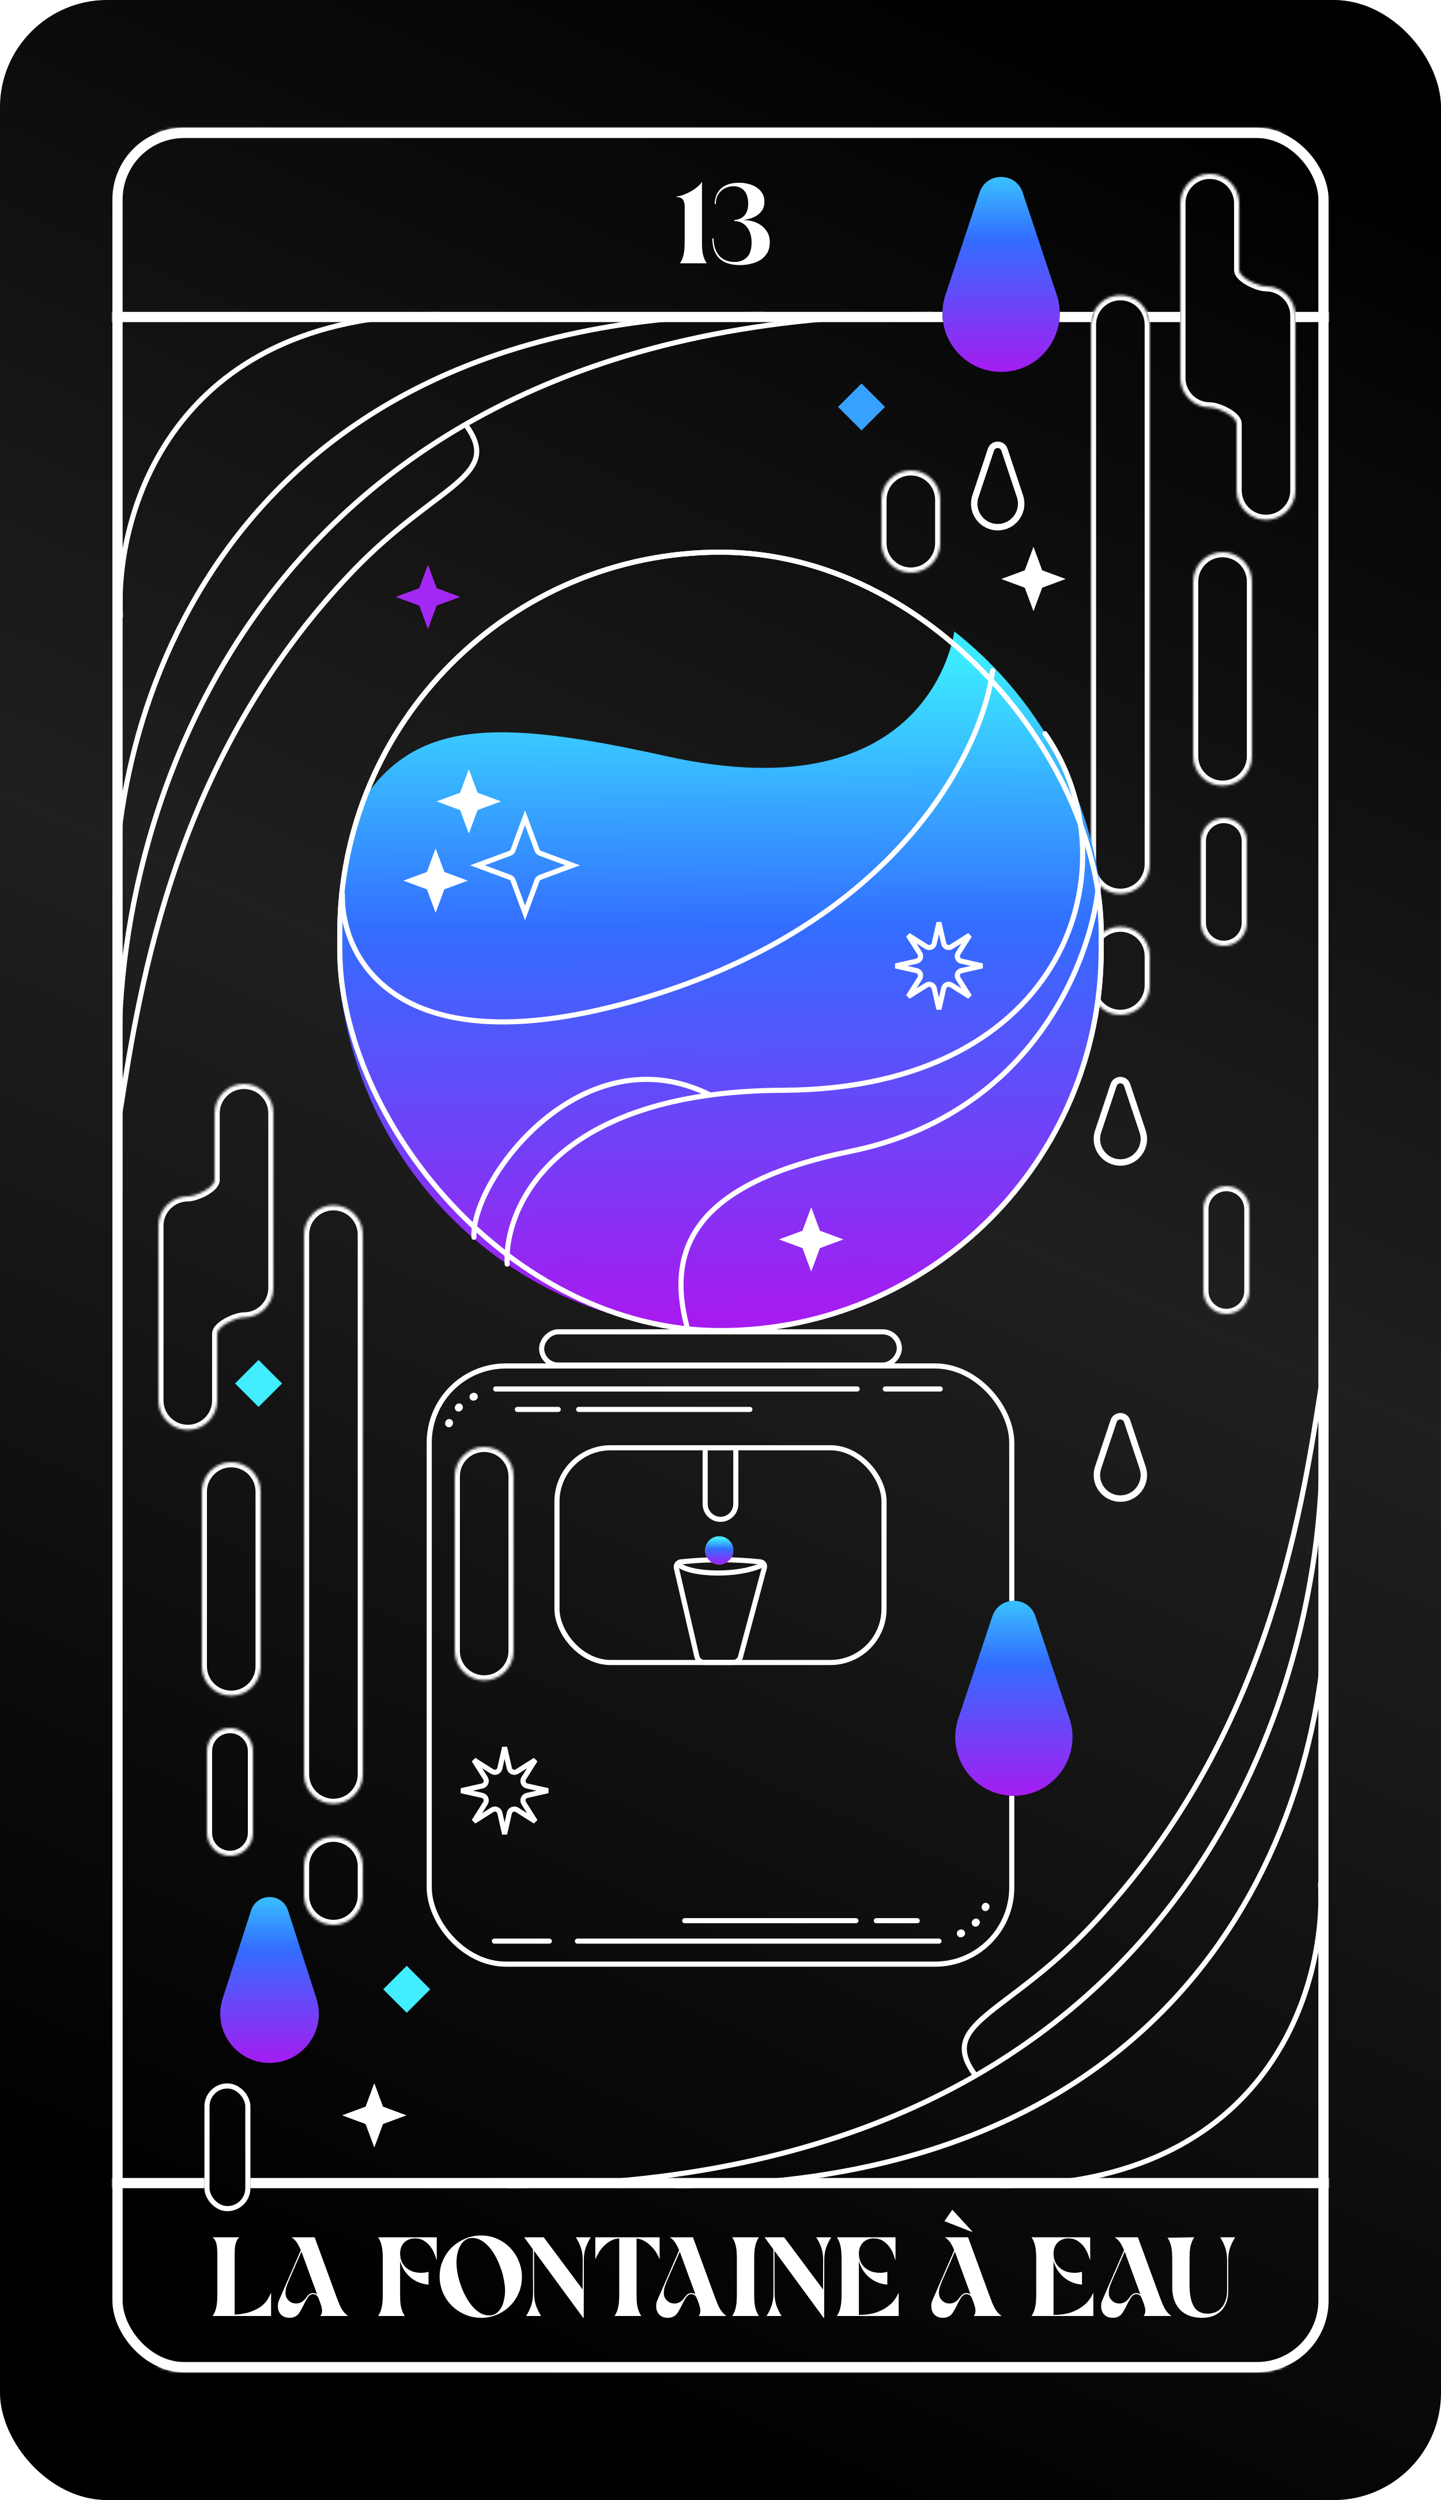<svg width="564" height="978" viewBox="0 0 564 978" fill="none" xmlns="http://www.w3.org/2000/svg">
<g filter="url(#filter0_ii_412_599038)">
<rect width="564" height="978" rx="42" fill="url(#paint0_radial_412_599038)"/>
<rect width="564" height="978" rx="42" fill="url(#paint1_linear_412_599038)" fill-opacity="0.2"/>
<mask id="mask0_412_599038" style="mask-type:alpha" maskUnits="userSpaceOnUse" x="44" y="50" width="476" height="878">
<rect x="46" y="52" width="472" height="874" rx="26" fill="#D9D9D9" stroke="white" stroke-width="4"/>
</mask>
<g mask="url(#mask0_412_599038)">
<path d="M266.129 103C266.54 102.384 266.862 101.768 267.097 101.152C267.332 100.536 267.508 99.891 267.625 99.216C267.772 98.541 267.86 97.823 267.889 97.06C267.948 96.268 267.977 95.417 267.977 94.508V80.824C267.977 79.709 267.757 78.815 267.317 78.14C266.906 77.465 266.041 77.099 264.721 77.04V76.864C265.66 76.776 266.642 76.541 267.669 76.16C268.696 75.749 269.678 75.28 270.617 74.752C271.556 74.195 272.392 73.593 273.125 72.948C273.858 72.303 274.401 71.672 274.753 71.056V94.508C274.753 95.417 274.768 96.268 274.797 97.06C274.856 97.823 274.944 98.541 275.061 99.216C275.208 99.891 275.398 100.536 275.633 101.152C275.868 101.768 276.19 102.384 276.601 103H266.129ZM289.507 103.704C287.982 103.704 286.559 103.513 285.239 103.132C283.948 102.78 282.819 102.193 281.851 101.372C280.912 100.551 280.164 99.48 279.607 98.16C279.079 96.811 278.815 95.183 278.815 93.276H279.299C279.299 95.007 279.548 96.459 280.047 97.632C280.546 98.805 281.176 99.759 281.939 100.492C282.731 101.196 283.596 101.709 284.535 102.032C285.503 102.325 286.456 102.472 287.395 102.472C289.478 102.472 291.12 101.871 292.323 100.668C293.555 99.465 294.171 97.485 294.171 94.728C294.171 93.701 294.039 92.704 293.775 91.736C293.511 90.739 293.1 89.859 292.543 89.096C291.986 88.304 291.282 87.673 290.431 87.204C289.58 86.705 288.568 86.456 287.395 86.456V86.06C289.184 85.913 290.534 85.297 291.443 84.212C292.382 83.097 292.851 81.572 292.851 79.636C292.851 78.697 292.734 77.817 292.499 76.996C292.294 76.175 291.956 75.456 291.487 74.84C291.018 74.224 290.416 73.74 289.683 73.388C288.95 73.036 288.07 72.86 287.043 72.86C286.28 72.86 285.488 72.992 284.667 73.256C283.875 73.52 283.142 73.931 282.467 74.488C281.792 75.045 281.235 75.764 280.795 76.644C280.384 77.524 280.179 78.595 280.179 79.856H279.739C279.739 77.333 280.546 75.309 282.159 73.784C283.802 72.259 286.178 71.496 289.287 71.496C290.49 71.496 291.678 71.643 292.851 71.936C294.024 72.2 295.08 72.64 296.019 73.256C296.958 73.843 297.72 74.605 298.307 75.544C298.894 76.453 299.187 77.568 299.187 78.888C299.187 80.237 298.894 81.352 298.307 82.232C297.72 83.112 296.987 83.831 296.107 84.388C295.256 84.916 294.332 85.312 293.335 85.576C292.338 85.84 291.443 86.031 290.651 86.148C291.824 86.06 293.042 86.177 294.303 86.5C295.564 86.823 296.708 87.336 297.735 88.04C298.762 88.744 299.612 89.653 300.287 90.768C300.962 91.883 301.299 93.203 301.299 94.728C301.299 96.341 300.976 97.72 300.331 98.864C299.686 99.979 298.82 100.903 297.735 101.636C296.65 102.34 295.388 102.853 293.951 103.176C292.543 103.528 291.062 103.704 289.507 103.704Z" fill="white"/>
<path d="M83.221 906C83.632 905.384 83.954 904.768 84.189 904.152C84.424 903.536 84.6 902.891 84.717 902.216C84.864 901.541 84.952 900.823 84.981 900.06C85.04 899.268 85.069 898.417 85.069 897.508V882.372C85.069 880.524 84.966 879.057 84.761 877.972C84.556 876.857 84.042 875.933 83.221 875.2H93.693C93.282 875.552 92.96 875.963 92.725 876.432C92.49 876.872 92.3 877.385 92.153 877.972C92.036 878.529 91.948 879.175 91.889 879.908C91.86 880.612 91.845 881.433 91.845 882.372V905.472C94.485 905.296 96.656 904.885 98.357 904.24C100.058 903.595 101.422 902.861 102.449 902.04C103.505 901.189 104.282 900.324 104.781 899.444C105.309 898.535 105.705 897.743 105.969 897.068H106.101V906H83.221ZM113.331 906.704C111.894 906.704 110.764 906.279 109.943 905.428C109.151 904.548 108.755 903.463 108.755 902.172C108.755 901.761 108.784 901.351 108.843 900.94C108.931 900.529 109.078 900.104 109.283 899.664L117.731 880.26C117.408 879.439 116.983 878.573 116.455 877.664C115.927 876.755 115.135 875.933 114.079 875.2H123.143L131.811 898.828C132.163 899.737 132.486 900.559 132.779 901.292C133.102 902.025 133.424 902.685 133.747 903.272C134.099 903.829 134.48 904.343 134.891 904.812C135.302 905.252 135.771 905.648 136.299 906H125.387C125.827 905.413 126.047 904.724 126.047 903.932C126.047 903.433 125.959 902.861 125.783 902.216C125.607 901.541 125.27 900.573 124.771 899.312C124.448 898.491 124.082 897.977 123.671 897.772C123.29 897.567 122.879 897.464 122.439 897.464C121.764 897.464 121.148 897.831 120.591 898.564C120.063 899.297 119.418 900.456 118.655 902.04C118.274 902.803 117.907 903.477 117.555 904.064C117.232 904.651 116.866 905.149 116.455 905.56C116.044 905.941 115.59 906.22 115.091 906.396C114.592 906.601 114.006 906.704 113.331 906.704ZM111.747 896.98C111.747 897.684 111.879 898.3 112.143 898.828C112.407 899.327 112.744 899.752 113.155 900.104C113.566 900.456 114.006 900.72 114.475 900.896C114.974 901.043 115.458 901.116 115.927 901.116C116.602 901.116 117.276 900.94 117.951 900.588C118.626 900.236 119.256 899.635 119.843 898.784C120.195 898.285 120.562 897.875 120.943 897.552C121.354 897.2 121.911 897.024 122.615 897.024C122.938 897.024 123.216 897.068 123.451 897.156C123.715 897.244 123.935 897.361 124.111 897.508L117.995 880.832L113.331 891.48C112.95 892.331 112.583 893.24 112.231 894.208C111.908 895.176 111.747 896.1 111.747 896.98ZM147.975 906C148.386 905.384 148.708 904.768 148.943 904.152C149.178 903.536 149.354 902.891 149.471 902.216C149.618 901.541 149.706 900.823 149.735 900.06C149.794 899.268 149.823 898.417 149.823 897.508V883.692C149.823 882.753 149.794 881.903 149.735 881.14C149.706 880.377 149.618 879.659 149.471 878.984C149.354 878.309 149.178 877.664 148.943 877.048C148.708 876.432 148.386 875.816 147.975 875.2H170.943V883.956H170.811C170.694 883.487 170.459 882.797 170.107 881.888C169.784 880.949 169.3 880.025 168.655 879.116C168.01 878.177 167.174 877.371 166.147 876.696C165.12 875.992 163.859 875.64 162.363 875.64C161.571 875.64 160.823 875.772 160.119 876.036C159.415 876.3 158.799 876.681 158.271 877.18C157.772 877.679 157.362 878.309 157.039 879.072C156.746 879.805 156.599 880.641 156.599 881.58C156.599 882.841 156.834 883.956 157.303 884.924C157.772 885.863 158.388 886.64 159.151 887.256C159.914 887.872 160.779 888.341 161.747 888.664C162.744 888.957 163.771 889.104 164.827 889.104C165.795 889.104 166.763 888.972 167.731 888.708V893.724C166.264 893.607 164.915 893.284 163.683 892.756C162.48 892.228 161.41 891.553 160.471 890.732C159.532 889.881 158.726 888.928 158.051 887.872C157.406 886.787 156.922 885.657 156.599 884.484V897.508C156.599 898.417 156.614 899.268 156.643 900.06C156.702 900.823 156.79 901.541 156.907 902.216C157.054 902.891 157.244 903.536 157.479 904.152C157.714 904.768 158.036 905.384 158.447 906H147.975ZM188.521 906.704C186.057 906.704 183.813 906.249 181.789 905.34C179.794 904.431 178.064 903.228 176.597 901.732C175.16 900.236 174.045 898.52 173.253 896.584C172.461 894.648 172.065 892.653 172.065 890.6C172.065 888.224 172.52 886.053 173.429 884.088C174.338 882.093 175.541 880.392 177.037 878.984C178.562 877.576 180.293 876.476 182.229 875.684C184.165 874.892 186.16 874.496 188.213 874.496C190.589 874.496 192.76 874.951 194.725 875.86C196.72 876.769 198.421 877.987 199.829 879.512C201.237 881.008 202.322 882.724 203.085 884.66C203.877 886.596 204.273 888.591 204.273 890.644C204.273 893.02 203.833 895.191 202.953 897.156C202.073 899.121 200.9 900.808 199.433 902.216C197.996 903.624 196.324 904.724 194.417 905.516C192.51 906.308 190.545 906.704 188.521 906.704ZM178.665 885.1C178.665 886.332 178.797 887.711 179.061 889.236C179.354 890.732 179.765 892.257 180.293 893.812C180.821 895.337 181.466 896.819 182.229 898.256C182.992 899.693 183.842 900.969 184.781 902.084C185.72 903.199 186.746 904.093 187.861 904.768C189.005 905.443 190.193 905.78 191.425 905.78C192.51 905.78 193.449 905.501 194.241 904.944C195.033 904.387 195.678 903.653 196.177 902.744C196.676 901.835 197.042 900.808 197.277 899.664C197.541 898.491 197.673 897.317 197.673 896.144C197.673 894.853 197.526 893.445 197.233 891.92C196.969 890.395 196.558 888.869 196.001 887.344C195.473 885.789 194.828 884.308 194.065 882.9C193.332 881.463 192.481 880.201 191.513 879.116C190.574 878.001 189.548 877.121 188.433 876.476C187.318 875.801 186.145 875.464 184.913 875.464C183.828 875.464 182.889 875.743 182.097 876.3C181.305 876.857 180.66 877.591 180.161 878.5C179.662 879.38 179.281 880.407 179.017 881.58C178.782 882.724 178.665 883.897 178.665 885.1ZM209.023 880.48L209.067 897.068C209.067 898.916 209.316 900.559 209.815 901.996C210.343 903.433 211.003 904.768 211.795 906H205.899C206.72 904.768 207.38 903.433 207.879 901.996C208.378 900.559 208.627 898.916 208.627 897.068L208.583 879.908L205.151 875.2H212.807L228.031 895.616L228.075 884.132C228.075 882.284 227.826 880.641 227.327 879.204C226.828 877.767 226.168 876.432 225.347 875.2H231.243C230.451 876.432 229.791 877.767 229.263 879.204C228.764 880.641 228.515 882.284 228.515 884.132L228.471 906.704H228.251L209.023 880.48ZM240.524 906C240.935 905.384 241.257 904.768 241.492 904.152C241.727 903.536 241.903 902.891 242.02 902.216C242.167 901.541 242.255 900.823 242.284 900.06C242.343 899.268 242.372 898.417 242.372 897.508V875.64C241.169 875.699 240.04 876.021 238.984 876.608C237.957 877.195 237.048 877.899 236.256 878.72C235.464 879.541 234.804 880.407 234.276 881.316C233.748 882.196 233.367 882.973 233.132 883.648H233V875.2H258.168V883.648H258.036C257.831 882.973 257.464 882.211 256.936 881.36C256.437 880.48 255.792 879.644 255 878.852C254.237 878.031 253.357 877.327 252.36 876.74C251.392 876.153 250.321 875.801 249.148 875.684V897.508C249.148 898.417 249.163 899.268 249.192 900.06C249.251 900.823 249.339 901.541 249.456 902.216C249.603 902.891 249.793 903.536 250.028 904.152C250.263 904.768 250.585 905.384 250.996 906H240.524ZM261.401 906.704C259.964 906.704 258.834 906.279 258.013 905.428C257.221 904.548 256.825 903.463 256.825 902.172C256.825 901.761 256.854 901.351 256.913 900.94C257.001 900.529 257.148 900.104 257.353 899.664L265.801 880.26C265.478 879.439 265.053 878.573 264.525 877.664C263.997 876.755 263.205 875.933 262.149 875.2H271.213L279.881 898.828C280.233 899.737 280.556 900.559 280.849 901.292C281.172 902.025 281.494 902.685 281.817 903.272C282.169 903.829 282.55 904.343 282.961 904.812C283.372 905.252 283.841 905.648 284.369 906H273.457C273.897 905.413 274.117 904.724 274.117 903.932C274.117 903.433 274.029 902.861 273.853 902.216C273.677 901.541 273.34 900.573 272.841 899.312C272.518 898.491 272.152 897.977 271.741 897.772C271.36 897.567 270.949 897.464 270.509 897.464C269.834 897.464 269.218 897.831 268.661 898.564C268.133 899.297 267.488 900.456 266.725 902.04C266.344 902.803 265.977 903.477 265.625 904.064C265.302 904.651 264.936 905.149 264.525 905.56C264.114 905.941 263.66 906.22 263.161 906.396C262.662 906.601 262.076 906.704 261.401 906.704ZM259.817 896.98C259.817 897.684 259.949 898.3 260.213 898.828C260.477 899.327 260.814 899.752 261.225 900.104C261.636 900.456 262.076 900.72 262.545 900.896C263.044 901.043 263.528 901.116 263.997 901.116C264.672 901.116 265.346 900.94 266.021 900.588C266.696 900.236 267.326 899.635 267.913 898.784C268.265 898.285 268.632 897.875 269.013 897.552C269.424 897.2 269.981 897.024 270.685 897.024C271.008 897.024 271.286 897.068 271.521 897.156C271.785 897.244 272.005 897.361 272.181 897.508L266.065 880.832L261.401 891.48C261.02 892.331 260.653 893.24 260.301 894.208C259.978 895.176 259.817 896.1 259.817 896.98ZM286.565 906C286.975 905.384 287.298 904.768 287.533 904.152C287.767 903.536 287.943 902.891 288.061 902.216C288.207 901.541 288.295 900.823 288.325 900.06C288.383 899.268 288.413 898.417 288.413 897.508V883.692C288.413 882.753 288.383 881.903 288.325 881.14C288.295 880.377 288.207 879.659 288.061 878.984C287.943 878.309 287.767 877.664 287.533 877.048C287.298 876.432 286.975 875.816 286.565 875.2H297.037C296.685 875.728 296.391 876.271 296.157 876.828C295.922 877.385 295.731 878.001 295.585 878.676C295.438 879.321 295.335 880.055 295.277 880.876C295.218 881.697 295.189 882.636 295.189 883.692V897.508C295.189 898.417 295.203 899.268 295.233 900.06C295.291 900.823 295.379 901.541 295.497 902.216C295.643 902.891 295.834 903.536 296.069 904.152C296.303 904.768 296.626 905.384 297.037 906H286.565ZM303.125 880.48L303.169 897.068C303.169 898.916 303.418 900.559 303.917 901.996C304.445 903.433 305.105 904.768 305.897 906H300.001C300.822 904.768 301.482 903.433 301.981 901.996C302.479 900.559 302.729 898.916 302.729 897.068L302.685 879.908L299.253 875.2H306.909L322.133 895.616L322.177 884.132C322.177 882.284 321.927 880.641 321.428 879.204C320.93 877.767 320.27 876.432 319.449 875.2H325.345C324.553 876.432 323.893 877.767 323.365 879.204C322.866 880.641 322.617 882.284 322.617 884.132L322.573 906.704H322.353L303.125 880.48ZM327.541 906C327.952 905.384 328.275 904.768 328.509 904.152C328.744 903.536 328.92 902.891 329.037 902.216C329.184 901.541 329.272 900.823 329.301 900.06C329.36 899.268 329.389 898.417 329.389 897.508V883.692C329.389 882.753 329.36 881.903 329.301 881.14C329.272 880.377 329.184 879.659 329.037 878.984C328.92 878.309 328.744 877.664 328.509 877.048C328.275 876.432 327.952 875.816 327.541 875.2H350.509V883.956H350.377C350.26 883.487 350.025 882.797 349.673 881.888C349.351 880.949 348.867 880.025 348.221 879.116C347.576 878.177 346.74 877.371 345.713 876.696C344.687 875.992 343.425 875.64 341.929 875.64C341.137 875.64 340.389 875.772 339.685 876.036C338.981 876.3 338.365 876.681 337.837 877.18C337.339 877.679 336.928 878.309 336.605 879.072C336.312 879.805 336.165 880.641 336.165 881.58C336.165 882.841 336.4 883.956 336.869 884.924C337.339 885.863 337.955 886.64 338.717 887.256C339.48 887.872 340.345 888.341 341.313 888.664C342.311 888.957 343.337 889.104 344.393 889.104C345.361 889.104 346.329 888.972 347.297 888.708V893.724C345.831 893.607 344.481 893.284 343.249 892.756C342.047 892.228 340.976 891.553 340.037 890.732C339.099 889.881 338.292 888.928 337.617 887.872C336.972 886.787 336.488 885.657 336.165 884.484V905.56H336.253C338.776 905.56 340.932 905.267 342.721 904.68C344.54 904.064 346.051 903.316 347.253 902.436C348.485 901.556 349.439 900.632 350.113 899.664C350.817 898.667 351.316 897.801 351.609 897.068H351.741V906H327.541ZM369.081 906.704C367.644 906.704 366.514 906.279 365.693 905.428C364.901 904.548 364.505 903.463 364.505 902.172C364.505 901.761 364.534 901.351 364.593 900.94C364.681 900.529 364.828 900.104 365.033 899.664L373.481 880.26C373.158 879.439 372.733 878.573 372.205 877.664C371.677 876.755 370.885 875.933 369.829 875.2H378.893L387.561 898.828C387.913 899.737 388.236 900.559 388.529 901.292C388.852 902.025 389.174 902.685 389.497 903.272C389.849 903.829 390.23 904.343 390.641 904.812C391.052 905.252 391.521 905.648 392.049 906H381.137C381.577 905.413 381.797 904.724 381.797 903.932C381.797 903.433 381.709 902.861 381.533 902.216C381.357 901.541 381.02 900.573 380.521 899.312C380.198 898.491 379.832 897.977 379.421 897.772C379.04 897.567 378.629 897.464 378.189 897.464C377.514 897.464 376.898 897.831 376.341 898.564C375.813 899.297 375.168 900.456 374.405 902.04C374.024 902.803 373.657 903.477 373.305 904.064C372.982 904.651 372.616 905.149 372.205 905.56C371.794 905.941 371.34 906.22 370.841 906.396C370.342 906.601 369.756 906.704 369.081 906.704ZM367.497 896.98C367.497 897.684 367.629 898.3 367.893 898.828C368.157 899.327 368.494 899.752 368.905 900.104C369.316 900.456 369.756 900.72 370.225 900.896C370.724 901.043 371.208 901.116 371.677 901.116C372.352 901.116 373.026 900.94 373.701 900.588C374.376 900.236 375.006 899.635 375.593 898.784C375.945 898.285 376.312 897.875 376.693 897.552C377.104 897.2 377.661 897.024 378.365 897.024C378.688 897.024 378.966 897.068 379.201 897.156C379.465 897.244 379.685 897.361 379.861 897.508L373.745 880.832L369.081 891.48C368.7 892.331 368.333 893.24 367.981 894.208C367.658 895.176 367.497 896.1 367.497 896.98ZM372.733 864.42L380.521 872.912L380.389 873.088L369.653 868.908L372.733 864.42ZM403.725 906C404.136 905.384 404.458 904.768 404.693 904.152C404.928 903.536 405.104 902.891 405.221 902.216C405.368 901.541 405.456 900.823 405.485 900.06C405.544 899.268 405.573 898.417 405.573 897.508V883.692C405.573 882.753 405.544 881.903 405.485 881.14C405.456 880.377 405.368 879.659 405.221 878.984C405.104 878.309 404.928 877.664 404.693 877.048C404.458 876.432 404.136 875.816 403.725 875.2H426.693V883.956H426.561C426.444 883.487 426.209 882.797 425.857 881.888C425.534 880.949 425.05 880.025 424.405 879.116C423.76 878.177 422.924 877.371 421.897 876.696C420.87 875.992 419.609 875.64 418.113 875.64C417.321 875.64 416.573 875.772 415.869 876.036C415.165 876.3 414.549 876.681 414.021 877.18C413.522 877.679 413.112 878.309 412.789 879.072C412.496 879.805 412.349 880.641 412.349 881.58C412.349 882.841 412.584 883.956 413.053 884.924C413.522 885.863 414.138 886.64 414.901 887.256C415.664 887.872 416.529 888.341 417.497 888.664C418.494 888.957 419.521 889.104 420.577 889.104C421.545 889.104 422.513 888.972 423.481 888.708V893.724C422.014 893.607 420.665 893.284 419.433 892.756C418.23 892.228 417.16 891.553 416.221 890.732C415.282 889.881 414.476 888.928 413.801 887.872C413.156 886.787 412.672 885.657 412.349 884.484V905.56H412.437C414.96 905.56 417.116 905.267 418.905 904.68C420.724 904.064 422.234 903.316 423.437 902.436C424.669 901.556 425.622 900.632 426.297 899.664C427.001 898.667 427.5 897.801 427.793 897.068H427.925V906H403.725ZM435.554 906.704C434.116 906.704 432.987 906.279 432.166 905.428C431.374 904.548 430.978 903.463 430.978 902.172C430.978 901.761 431.007 901.351 431.066 900.94C431.154 900.529 431.3 900.104 431.506 899.664L439.954 880.26C439.631 879.439 439.206 878.573 438.678 877.664C438.15 876.755 437.358 875.933 436.302 875.2H445.366L454.034 898.828C454.386 899.737 454.708 900.559 455.002 901.292C455.324 902.025 455.647 902.685 455.97 903.272C456.322 903.829 456.703 904.343 457.114 904.812C457.524 905.252 457.994 905.648 458.522 906H447.61C448.05 905.413 448.27 904.724 448.27 903.932C448.27 903.433 448.182 902.861 448.006 902.216C447.83 901.541 447.492 900.573 446.994 899.312C446.671 898.491 446.304 897.977 445.894 897.772C445.512 897.567 445.102 897.464 444.662 897.464C443.987 897.464 443.371 897.831 442.814 898.564C442.286 899.297 441.64 900.456 440.878 902.04C440.496 902.803 440.13 903.477 439.778 904.064C439.455 904.651 439.088 905.149 438.678 905.56C438.267 905.941 437.812 906.22 437.314 906.396C436.815 906.601 436.228 906.704 435.554 906.704ZM433.97 896.98C433.97 897.684 434.102 898.3 434.366 898.828C434.63 899.327 434.967 899.752 435.378 900.104C435.788 900.456 436.228 900.72 436.698 900.896C437.196 901.043 437.68 901.116 438.15 901.116C438.824 901.116 439.499 900.94 440.174 900.588C440.848 900.236 441.479 899.635 442.066 898.784C442.418 898.285 442.784 897.875 443.166 897.552C443.576 897.2 444.134 897.024 444.838 897.024C445.16 897.024 445.439 897.068 445.674 897.156C445.938 897.244 446.158 897.361 446.334 897.508L440.218 880.832L435.554 891.48C435.172 892.331 434.806 893.24 434.454 894.208C434.131 895.176 433.97 896.1 433.97 896.98ZM470.515 906.704C468.755 906.704 467.142 906.455 465.675 905.956C464.238 905.428 463.006 904.665 461.979 903.668C460.982 902.641 460.205 901.395 459.647 899.928C459.09 898.432 458.811 896.716 458.811 894.78V883.868C458.811 882.929 458.782 882.079 458.723 881.316C458.694 880.553 458.606 879.835 458.459 879.16C458.342 878.485 458.166 877.84 457.931 877.224C457.697 876.608 457.374 875.992 456.963 875.376L467.435 875.2C467.025 875.816 466.702 876.432 466.467 877.048C466.233 877.664 466.042 878.309 465.895 878.984C465.778 879.659 465.69 880.377 465.631 881.14C465.602 881.903 465.587 882.753 465.587 883.692V894.076C465.587 897.625 466.145 900.353 467.259 902.26C468.374 904.137 470.178 905.076 472.671 905.076C473.639 905.076 474.578 904.915 475.487 904.592C476.397 904.24 477.203 903.697 477.907 902.964C478.611 902.231 479.183 901.292 479.623 900.148C480.063 898.975 480.283 897.581 480.283 895.968V884.132C480.283 882.284 480.034 880.641 479.535 879.204C479.037 877.767 478.377 876.432 477.555 875.2H483.451C482.659 876.432 481.999 877.767 481.471 879.204C480.973 880.641 480.723 882.284 480.723 884.132V896.408C480.723 897.963 480.489 899.385 480.019 900.676C479.55 901.937 478.875 903.023 477.995 903.932C477.115 904.812 476.045 905.501 474.783 906C473.522 906.469 472.099 906.704 470.515 906.704Z" fill="white"/>
<path fill-rule="evenodd" clip-rule="evenodd" d="M80.01 852H27H25V854V928V930H27H538H540V928V854V852H538H98.01V856H536V926H29V856H80.01V852Z" fill="white"/>
<rect x="81.01" y="816" width="16" height="48" rx="8" stroke="white" stroke-width="2"/>
<path fill-rule="evenodd" clip-rule="evenodd" d="M27 48H25V50V124V126H27H427.042C427.163 124.577 427.543 123.228 428.135 122H29V52H536V122H506.912C506.977 122.493 507.01 122.995 507.01 123.505V126H538H540V124V50V48H538H27ZM462 126V122H448.874C449.466 123.228 449.846 124.577 449.968 126H462Z" fill="white"/>
<path d="M265.5 499.5C267.5 484.667 283.4 452.6 331 443C390.5 431 398.5 455 424.5 403.5" stroke="white" stroke-width="2" stroke-linecap="round"/>
<mask id="path-9-inside-1_412_599038" fill="white">
<path fill-rule="evenodd" clip-rule="evenodd" d="M485.01 79.505C485.01 73.151 479.859 68 473.505 68C467.151 68 462 73.151 462 79.505V147.859C462 154.213 467.151 159.364 473.505 159.364C476.562 159.364 484 162.732 484 165.789V191.859C484 198.213 489.151 203.364 495.505 203.364C501.859 203.364 507.01 198.213 507.01 191.859V123.505C507.01 117.151 501.859 112 495.505 112C492.447 112 485.01 108.632 485.01 105.574V79.505ZM438.505 115.485C444.859 115.485 450.01 120.636 450.01 126.99V338.141C450.01 344.495 444.859 349.646 438.505 349.646C432.151 349.646 427 344.495 427 338.141V126.99C427 120.636 432.151 115.485 438.505 115.485ZM368 195.5C368 189.149 362.851 184 356.5 184C350.149 184 345 189.149 345 195.5V212.5C345 218.851 350.149 224 356.5 224C362.851 224 368 218.851 368 212.5V195.5ZM178 577.505C178 571.151 183.151 566 189.505 566C195.859 566 201.01 571.151 201.01 577.505V645.859C201.01 652.213 195.859 657.364 189.505 657.364C183.151 657.364 178 652.213 178 645.859V577.505ZM119 482.99C119 476.636 124.151 471.485 130.505 471.485C136.859 471.485 142.01 476.636 142.01 482.99V694.141C142.01 700.495 136.859 705.646 130.505 705.646C124.151 705.646 119 700.495 119 694.141V482.99ZM62 479.505C62 473.151 67.151 468 73.505 468C76.563 468 84 464.632 84 461.574V435.505C84 429.151 89.151 424 95.505 424C101.859 424 107.01 429.151 107.01 435.505V503.859C107.01 510.213 101.859 515.364 95.505 515.364C92.447 515.364 85.01 518.732 85.01 521.789V547.859C85.01 554.213 79.859 559.364 73.505 559.364C67.151 559.364 62 554.213 62 547.859V479.505ZM478.505 216C484.859 216 490.01 221.151 490.01 227.505V295.859C490.01 302.213 484.859 307.364 478.505 307.364C472.151 307.364 467 302.213 467 295.859V227.505C467 221.151 472.151 216 478.505 216ZM79 583.505C79 577.151 84.151 572 90.505 572C96.859 572 102.01 577.151 102.01 583.505V651.859C102.01 658.213 96.859 663.364 90.505 663.364C84.151 663.364 79 658.213 79 651.859V583.505ZM479 320C483.971 320 488 324.029 488 329V361C488 365.971 483.971 370 479 370C474.029 370 470 365.971 470 361V329C470 324.029 474.029 320 479 320ZM81.01 685C81.01 680.029 85.039 676 90.01 676C94.98 676 99.01 680.029 99.01 685V717C99.01 721.971 94.98 726 90.01 726C85.039 726 81.01 721.971 81.01 717V685ZM480 464C484.971 464 489 468.029 489 473V505C489 509.971 484.971 514 480 514C475.029 514 471 509.971 471 505V473C471 468.029 475.029 464 480 464ZM450.01 374.01C450.01 367.656 444.859 362.505 438.505 362.505C432.151 362.505 427 367.656 427 374.01V385.515C427 391.869 432.151 397.02 438.505 397.02C444.859 397.02 450.01 391.869 450.01 385.515V374.01ZM130.505 718.505C124.151 718.505 119 723.656 119 730.01V741.515C119 747.869 124.151 753.02 130.505 753.02C136.859 753.02 142.01 747.869 142.01 741.515V730.01C142.01 723.656 136.859 718.505 130.505 718.505Z"/>
</mask>
<path d="M473.505 66C480.963 66 487.01 72.046 487.01 79.505H483.01C483.01 74.256 478.754 70 473.505 70V66ZM460 79.505C460 72.046 466.046 66 473.505 66V70C468.255 70 464 74.256 464 79.505H460ZM460 147.859V79.505H464V147.859H460ZM473.505 161.364C466.046 161.364 460 155.317 460 147.859H464C464 153.108 468.255 157.364 473.505 157.364V161.364ZM482 191.859V165.789H486V191.859H482ZM495.505 205.364C488.046 205.364 482 199.317 482 191.859H486C486 197.108 490.255 201.364 495.505 201.364V205.364ZM509.01 191.859C509.01 199.317 502.963 205.364 495.505 205.364V201.364C500.754 201.364 505.01 197.108 505.01 191.859H509.01ZM509.01 123.505V191.859H505.01V123.505H509.01ZM495.505 110C502.963 110 509.01 116.046 509.01 123.505H505.01C505.01 118.256 500.754 114 495.505 114V110ZM487.01 79.505V105.574H483.01V79.505H487.01ZM448.01 126.99C448.01 121.74 443.754 117.485 438.505 117.485V113.485C445.963 113.485 452.01 119.531 452.01 126.99H448.01ZM448.01 338.141V126.99H452.01V338.141H448.01ZM438.505 347.646C443.754 347.646 448.01 343.391 448.01 338.141H452.01C452.01 345.6 445.963 351.646 438.505 351.646V347.646ZM429 338.141C429 343.391 433.255 347.646 438.505 347.646V351.646C431.046 351.646 425 345.6 425 338.141H429ZM429 126.99V338.141H425V126.99H429ZM438.505 117.485C433.255 117.485 429 121.74 429 126.99H425C425 119.531 431.046 113.485 438.505 113.485V117.485ZM356.5 182C363.956 182 370 188.044 370 195.5H366C366 190.253 361.747 186 356.5 186V182ZM343 195.5C343 188.044 349.044 182 356.5 182V186C351.253 186 347 190.253 347 195.5H343ZM343 212.5V195.5H347V212.5H343ZM356.5 226C349.044 226 343 219.956 343 212.5H347C347 217.747 351.253 222 356.5 222V226ZM370 212.5C370 219.956 363.956 226 356.5 226V222C361.747 222 366 217.747 366 212.5H370ZM370 195.5V212.5H366V195.5H370ZM189.505 568C184.256 568 180 572.256 180 577.505H176C176 570.046 182.046 564 189.505 564V568ZM199.01 577.505C199.01 572.256 194.755 568 189.505 568V564C196.964 564 203.01 570.046 203.01 577.505H199.01ZM199.01 645.859V577.505H203.01V645.859H199.01ZM189.505 655.364C194.755 655.364 199.01 651.108 199.01 645.859H203.01C203.01 653.317 196.964 659.364 189.505 659.364V655.364ZM180 645.859C180 651.108 184.256 655.364 189.505 655.364V659.364C182.046 659.364 176 653.317 176 645.859H180ZM180 577.505V645.859H176V577.505H180ZM130.505 473.485C125.256 473.485 121 477.74 121 482.99H117C117 475.531 123.046 469.485 130.505 469.485V473.485ZM140.01 482.99C140.01 477.74 135.755 473.485 130.505 473.485V469.485C137.964 469.485 144.01 475.531 144.01 482.99H140.01ZM140.01 694.141V482.99H144.01V694.141H140.01ZM130.505 703.646C135.755 703.646 140.01 699.391 140.01 694.141H144.01C144.01 701.6 137.964 707.646 130.505 707.646V703.646ZM121 694.141C121 699.391 125.256 703.646 130.505 703.646V707.646C123.046 707.646 117 701.6 117 694.141H121ZM121 482.99V694.141H117V482.99H121ZM73.505 470C68.256 470 64 474.256 64 479.505H60C60 472.046 66.046 466 73.505 466V470ZM86 435.505V461.574H82V435.505H86ZM95.505 426C90.256 426 86 430.256 86 435.505H82C82 428.046 88.046 422 95.505 422V426ZM105.01 435.505C105.01 430.256 100.755 426 95.505 426V422C102.964 422 109.01 428.046 109.01 435.505H105.01ZM105.01 503.859V435.505H109.01V503.859H105.01ZM95.505 513.364C100.755 513.364 105.01 509.108 105.01 503.859H109.01C109.01 511.317 102.964 517.364 95.505 517.364V513.364ZM83.01 547.859V521.789H87.01V547.859H83.01ZM73.505 557.364C78.754 557.364 83.01 553.108 83.01 547.859H87.01C87.01 555.317 80.964 561.364 73.505 561.364V557.364ZM64 547.859C64 553.108 68.256 557.364 73.505 557.364V561.364C66.046 561.364 60 555.317 60 547.859H64ZM64 479.505V547.859H60V479.505H64ZM488.01 227.505C488.01 222.256 483.754 218 478.505 218V214C485.963 214 492.01 220.046 492.01 227.505H488.01ZM488.01 295.859V227.505H492.01V295.859H488.01ZM478.505 305.364C483.754 305.364 488.01 301.108 488.01 295.859H492.01C492.01 303.317 485.963 309.364 478.505 309.364V305.364ZM469 295.859C469 301.108 473.255 305.364 478.505 305.364V309.364C471.046 309.364 465 303.317 465 295.859H469ZM469 227.505V295.859H465V227.505H469ZM478.505 218C473.255 218 469 222.256 469 227.505H465C465 220.046 471.046 214 478.505 214V218ZM90.505 574C85.256 574 81 578.256 81 583.505H77C77 576.046 83.046 570 90.505 570V574ZM100.01 583.505C100.01 578.256 95.754 574 90.505 574V570C97.964 570 104.01 576.046 104.01 583.505H100.01ZM100.01 651.859V583.505H104.01V651.859H100.01ZM90.505 661.364C95.754 661.364 100.01 657.108 100.01 651.859H104.01C104.01 659.317 97.964 665.364 90.505 665.364V661.364ZM81 651.859C81 657.108 85.256 661.364 90.505 661.364V665.364C83.046 665.364 77 659.317 77 651.859H81ZM81 583.505V651.859H77V583.505H81ZM486 329C486 325.134 482.866 322 479 322V318C485.075 318 490 322.925 490 329H486ZM486 361V329H490V361H486ZM479 368C482.866 368 486 364.866 486 361H490C490 367.075 485.075 372 479 372V368ZM472 361C472 364.866 475.134 368 479 368V372C472.925 372 468 367.075 468 361H472ZM472 329V361H468V329H472ZM479 322C475.134 322 472 325.134 472 329H468C468 322.925 472.925 318 479 318V322ZM90.01 678C86.144 678 83.01 681.134 83.01 685H79.01C79.01 678.925 83.935 674 90.01 674V678ZM97.01 685C97.01 681.134 93.876 678 90.01 678V674C96.085 674 101.01 678.925 101.01 685H97.01ZM97.01 717V685H101.01V717H97.01ZM90.01 724C93.876 724 97.01 720.866 97.01 717H101.01C101.01 723.075 96.085 728 90.01 728V724ZM83.01 717C83.01 720.866 86.144 724 90.01 724V728C83.935 728 79.01 723.075 79.01 717H83.01ZM83.01 685V717H79.01V685H83.01ZM487 473C487 469.134 483.866 466 480 466V462C486.075 462 491 466.925 491 473H487ZM487 505V473H491V505H487ZM480 512C483.866 512 487 508.866 487 505H491C491 511.075 486.075 516 480 516V512ZM473 505C473 508.866 476.134 512 480 512V516C473.925 516 469 511.075 469 505H473ZM473 473V505H469V473H473ZM480 466C476.134 466 473 469.134 473 473H469C469 466.925 473.925 462 480 462V466ZM438.505 360.505C445.963 360.505 452.01 366.551 452.01 374.01H448.01C448.01 368.76 443.754 364.505 438.505 364.505V360.505ZM425 374.01C425 366.551 431.046 360.505 438.505 360.505V364.505C433.255 364.505 429 368.76 429 374.01H425ZM425 385.515V374.01H429V385.515H425ZM438.505 399.02C431.046 399.02 425 392.974 425 385.515H429C429 390.764 433.255 395.02 438.505 395.02V399.02ZM452.01 385.515C452.01 392.974 445.963 399.02 438.505 399.02V395.02C443.754 395.02 448.01 390.764 448.01 385.515H452.01ZM452.01 374.01V385.515H448.01V374.01H452.01ZM117 730.01C117 722.551 123.046 716.505 130.505 716.505V720.505C125.256 720.505 121 724.76 121 730.01H117ZM117 741.515V730.01H121V741.515H117ZM130.505 755.02C123.046 755.02 117 748.974 117 741.515H121C121 746.764 125.256 751.02 130.505 751.02V755.02ZM144.01 741.515C144.01 748.974 137.964 755.02 130.505 755.02V751.02C135.755 751.02 140.01 746.764 140.01 741.515H144.01ZM144.01 730.01V741.515H140.01V730.01H144.01ZM130.505 716.505C137.964 716.505 144.01 722.551 144.01 730.01H140.01C140.01 724.76 135.755 720.505 130.505 720.505V716.505ZM95.505 517.364C95.042 517.364 94.231 517.505 93.189 517.841C92.18 518.167 91.079 518.634 90.07 519.185C89.047 519.743 88.199 520.344 87.635 520.909C87.021 521.523 87.01 521.821 87.01 521.789H83.01C83.01 520.229 83.928 518.959 84.805 518.082C85.731 517.155 86.933 516.341 88.152 515.675C89.384 515.002 90.716 514.436 91.961 514.034C93.174 513.643 94.44 513.364 95.505 513.364V517.364ZM73.505 466C73.968 466 74.779 465.859 75.821 465.523C76.83 465.197 77.931 464.73 78.941 464.179C79.963 463.62 80.811 463.019 81.375 462.455C81.989 461.841 82 461.543 82 461.574H86C86 463.135 85.082 464.404 84.205 465.282C83.279 466.209 82.077 467.023 80.858 467.689C79.626 468.362 78.294 468.928 77.049 469.329C75.836 469.72 74.57 470 73.505 470V466ZM495.505 114C494.439 114 493.173 113.72 491.961 113.329C490.716 112.928 489.384 112.362 488.152 111.689C486.933 111.023 485.731 110.209 484.805 109.282C483.928 108.404 483.01 107.135 483.01 105.574H487.01C487.01 105.543 487.021 105.841 487.635 106.455C488.198 107.019 489.047 107.62 490.069 108.179C491.079 108.73 492.18 109.197 493.189 109.523C494.231 109.859 495.041 110 495.505 110V114ZM473.505 157.364C474.57 157.364 475.836 157.643 477.048 158.034C478.294 158.436 479.625 159.002 480.857 159.675C482.077 160.34 483.279 161.155 484.205 162.082C485.081 162.959 486 164.229 486 165.789H482C482 165.821 481.988 165.523 481.375 164.909C480.811 164.344 479.962 163.743 478.94 163.185C477.931 162.634 476.83 162.167 475.821 161.841C474.778 161.505 473.968 161.364 473.505 161.364V157.364Z" fill="white" mask="url(#path-9-inside-1_412_599038)"/>
<rect x="133" y="216" width="298" height="304.522" rx="149" stroke="white" stroke-width="2"/>
<path d="M432 367.851C432 452.074 364.843 520.351 282 520.351C199.157 520.351 132 452.074 132 367.851C132 348.648 135.491 330.275 141.863 313.351C163 280.851 196.334 281.549 261 295.851C365 318.851 373.5 247 373.5 247C409.079 274.885 432 318.646 432 367.851Z" fill="url(#paint2_linear_412_599038)"/>
<rect x="133" y="216" width="298" height="304.522" rx="149" stroke="white" stroke-width="2"/>
<path d="M430.001 345.5C427.834 373.333 405.401 435.551 333.001 450.351C272.148 462.79 260.5 488 269 519.5" stroke="white" stroke-width="2"/>
<rect x="168" y="534.351" width="228" height="234" rx="30" stroke="white" stroke-width="2"/>
<rect x="1" y="-1" width="140" height="13" rx="6.5" transform="matrix(1 0 0 -1 211 533)" stroke="white" stroke-width="2"/>
<rect x="218" y="566.351" width="128" height="84" rx="21" stroke="white" stroke-width="2"/>
<path d="M194 543.351L335.5 543.351" stroke="white" stroke-width="2" stroke-linecap="round"/>
<path d="M226.5 551.351H293.5" stroke="white" stroke-width="2" stroke-linecap="round"/>
<path d="M368 543.351L346.5 543.351" stroke="white" stroke-width="2" stroke-linecap="round"/>
<path d="M218.5 551.351L202.5 551.351" stroke="white" stroke-width="2" stroke-linecap="round"/>
<path d="M185.5 546.351C182.333 547.184 176 552.351 174 562.351" stroke="white" stroke-width="3" stroke-linecap="round" stroke-dasharray="0.25 7"/>
<path d="M276 566.351H288V588.351C288 591.664 285.314 594.351 282 594.351C278.686 594.351 276 591.664 276 588.351V566.351Z" stroke="white" stroke-width="2"/>
<path d="M441.149 424.433C440.302 421.891 436.707 421.891 435.86 424.433L429.788 442.647C427.805 448.597 432.234 454.741 438.505 454.741C444.776 454.741 449.204 448.597 447.221 442.647L441.149 424.433Z" stroke="white" stroke-width="2.52"/>
<path d="M441.149 555.918C440.302 553.377 436.707 553.377 435.86 555.918L429.788 574.133C427.805 580.082 432.234 586.226 438.505 586.226C444.776 586.226 449.204 580.082 447.221 574.133L441.149 555.918Z" stroke="white" stroke-width="2.52"/>
<path d="M393.14 175.918C392.292 173.377 388.697 173.377 387.85 175.918L381.779 194.133C379.796 200.082 384.224 206.226 390.495 206.226C396.766 206.226 401.194 200.082 399.211 194.133L393.14 175.918Z" stroke="white" stroke-width="2.52"/>
<path d="M400.26 75.295C397.559 67.192 386.098 67.192 383.397 75.295L370.065 115.291C365.113 130.145 376.17 145.486 391.829 145.486C407.487 145.486 418.544 130.145 413.592 115.291L400.26 75.295Z" fill="#111111"/>
<path d="M400.26 75.295C397.559 67.192 386.098 67.192 383.397 75.295L370.065 115.291C365.113 130.145 376.17 145.486 391.829 145.486C407.487 145.486 418.544 130.145 413.592 115.291L400.26 75.295Z" fill="url(#paint3_linear_412_599038)"/>
<path d="M405.26 632.295C402.559 624.192 391.098 624.192 388.397 632.295L375.065 672.291C370.113 687.145 381.17 702.486 396.829 702.486C412.487 702.486 423.544 687.145 418.592 672.291L405.26 632.295Z" fill="#111111"/>
<path d="M405.26 632.295C402.559 624.192 391.098 624.192 388.397 632.295L375.065 672.291C370.113 687.145 381.17 702.486 396.829 702.486C412.487 702.486 423.544 687.145 418.592 672.291L405.26 632.295Z" fill="url(#paint4_linear_412_599038)"/>
<path d="M112.732 747.377C110.464 740.36 100.536 740.36 98.268 747.377L87.149 781.784C83.124 794.239 92.411 807 105.5 807C118.589 807 127.876 794.239 123.851 781.784L112.732 747.377Z" fill="#111111"/>
<path d="M112.732 747.377C110.464 740.36 100.536 740.36 98.268 747.377L87.149 781.784C83.124 794.239 92.411 807 105.5 807C118.589 807 127.876 794.239 123.851 781.784L112.732 747.377Z" fill="url(#paint5_linear_412_599038)"/>
<path d="M264.736 613.414C264.468 612.254 265.277 611.122 266.46 611.001L267.357 610.909C277.423 609.877 287.569 609.904 297.629 610.992C298.734 611.111 299.471 612.189 299.183 613.262L289.829 648.128C289.477 649.439 288.289 650.351 286.932 650.351H275.679C274.283 650.351 273.072 649.388 272.757 648.028L264.736 613.414Z" stroke="white" stroke-width="2"/>
<path d="M266 612.351C271 616.104 288.8 616.59 298 612.351" stroke="white" stroke-width="2" stroke-linecap="round"/>
</g>
<rect x="46" y="52" width="472" height="874" rx="26" stroke="white" stroke-width="4"/>
<circle cx="281.5" cy="606.5" r="5.5" fill="#D9D9D9"/>
<circle cx="281.5" cy="606.5" r="5.5" fill="url(#paint6_linear_412_599038)"/>
<path d="M198.5 494.5C197.334 472 217.301 426.9 306.501 426.5C418.001 426 444.5 338 409 287M185.5 484C184.334 461.5 228.001 403.363 278 428.363" stroke="white" stroke-width="2" stroke-linecap="round"/>
<path d="M388.5 262.351C384.833 292.017 353.1 358.951 255.5 389.351C157.9 419.751 133.501 376.517 134.001 349.851" stroke="white" stroke-width="2" stroke-linecap="round"/>
<path d="M170.5 332L173.876 341.124L183 344.5L173.876 347.876L170.5 357L167.124 347.876L158 344.5L167.124 341.124L170.5 332Z" fill="white"/>
<path d="M170.5 332L173.876 341.124L183 344.5L173.876 347.876L170.5 357L167.124 347.876L158 344.5L167.124 341.124L170.5 332Z" fill="white"/>
<path d="M183.5 301L186.876 310.124L196 313.5L186.876 316.876L183.5 326L180.124 316.876L171 313.5L180.124 310.124L183.5 301Z" fill="white"/>
<path d="M183.5 301L186.876 310.124L196 313.5L186.876 316.876L183.5 326L180.124 316.876L171 313.5L180.124 310.124L183.5 301Z" fill="white"/>
<path d="M367.5 360.889L369.355 369.102C369.66 370.45 371.206 371.09 372.374 370.353L379.494 365.857L374.998 372.977C374.26 374.145 374.901 375.691 376.248 375.995L384.461 377.851L376.248 379.706C374.901 380.01 374.26 381.557 374.998 382.725L379.494 389.844L372.374 385.348C371.206 384.611 369.66 385.251 369.355 386.599L367.5 394.812L365.645 386.599C365.34 385.251 363.794 384.611 362.626 385.348L355.506 389.844L360.002 382.725C360.74 381.557 360.099 380.01 358.752 379.706L350.539 377.851L358.752 375.995C360.099 375.691 360.74 374.145 360.002 372.977L355.506 365.857L362.626 370.353C363.794 371.09 365.34 370.45 365.645 369.102L367.5 360.889Z" stroke="white" stroke-width="2"/>
<rect x="328" y="159.192" width="13" height="13" transform="rotate(-45 328 159.192)" fill="#39A1FF"/>
<rect x="150" y="778.192" width="13" height="13" transform="rotate(-45 150 778.192)" fill="#41EDFF"/>
<path d="M205.5 319.882L210.21 332.609C210.412 333.156 210.844 333.588 211.391 333.79L224.118 338.5L211.391 343.21C210.844 343.412 210.412 343.844 210.21 344.391L205.5 357.118L200.79 344.391C200.588 343.844 200.156 343.412 199.609 343.21L186.882 338.5L199.609 333.79C200.156 333.588 200.588 333.156 200.79 332.609L205.5 319.882Z" stroke="white" stroke-width="2"/>
<path d="M197.5 683.539L199.355 691.752C199.66 693.099 201.206 693.74 202.374 693.002L209.494 688.506L204.998 695.626C204.26 696.794 204.901 698.34 206.248 698.645L214.461 700.5L206.248 702.355C204.901 702.66 204.26 704.206 204.998 705.374L209.494 712.494L202.374 707.998C201.206 707.26 199.66 707.901 199.355 709.248L197.5 717.461L195.645 709.248C195.34 707.901 193.794 707.26 192.626 707.998L185.506 712.494L190.002 705.374C190.74 704.206 190.099 702.66 188.752 702.355L180.539 700.5L188.752 698.645C190.099 698.34 190.74 696.794 190.002 695.626L185.506 688.506L192.626 693.002C193.794 693.74 195.34 693.099 195.645 691.752L197.5 683.539Z" stroke="white" stroke-width="2"/>
<path d="M146.5 815L149.876 824.124L159 827.5L149.876 830.876L146.5 840L143.124 830.876L134 827.5L143.124 824.124L146.5 815Z" fill="white"/>
<path d="M146.5 815L149.876 824.124L159 827.5L149.876 830.876L146.5 840L143.124 830.876L134 827.5L143.124 824.124L146.5 815Z" fill="white"/>
<path d="M404.5 214L407.876 223.124L417 226.5L407.876 229.876L404.5 239L401.124 229.876L392 226.5L401.124 223.124L404.5 214Z" fill="white"/>
<path d="M404.5 214L407.876 223.124L417 226.5L407.876 229.876L404.5 239L401.124 229.876L392 226.5L401.124 223.124L404.5 214Z" fill="white"/>
<path d="M167.5 221L170.876 230.124L180 233.5L170.876 236.876L167.5 246L164.124 236.876L155 233.5L164.124 230.124L167.5 221Z" fill="#A428F4"/>
<path d="M167.5 221L170.876 230.124L180 233.5L170.876 236.876L167.5 246L164.124 236.876L155 233.5L164.124 230.124L167.5 221Z" fill="#A428F4"/>
<path d="M317.5 472.351L320.876 481.474L330 484.851L320.876 488.227L317.5 497.351L314.124 488.227L305 484.851L314.124 481.474L317.5 472.351Z" fill="white"/>
<path d="M317.5 472.351L320.876 481.474L330 484.851L320.876 488.227L317.5 497.351L314.124 488.227L305 484.851L314.124 481.474L317.5 472.351Z" fill="white"/>
<rect x="92" y="541.192" width="13" height="13" transform="rotate(-45 92 541.192)" fill="#41EDFF"/>
<path d="M367.5 759.351L226 759.351" stroke="white" stroke-width="2" stroke-linecap="round"/>
<path d="M335 751.351L268 751.351" stroke="white" stroke-width="2" stroke-linecap="round"/>
<path d="M193.5 759.351H215" stroke="white" stroke-width="2" stroke-linecap="round"/>
<path d="M343 751.351H359" stroke="white" stroke-width="2" stroke-linecap="round"/>
<path d="M376 756.351C379.167 755.517 385.5 750.351 387.5 740.351" stroke="white" stroke-width="3" stroke-linecap="round" stroke-dasharray="0.25 7"/>
<path d="M517 554C522.667 654.333 467 855 199 855" stroke="white" stroke-width="2" stroke-linecap="round"/>
<path d="M518.698 615C523.219 695 478.808 855 265 855" stroke="white" stroke-width="2" stroke-linecap="round"/>
<path d="M516.851 737C519.076 776.333 497.221 855 392 855" stroke="white" stroke-width="2" stroke-linecap="round"/>
<path d="M517 543C509.167 593.333 495.499 682 426 754.5C393.349 788.561 367 791.5 381.5 811.5" stroke="white" stroke-width="2" stroke-linecap="round"/>
<path d="M47 424C41.333 323.667 97 123 365 123" stroke="white" stroke-width="2" stroke-linecap="round"/>
<path d="M45.302 363C40.782 283 85.192 123 299 123" stroke="white" stroke-width="2" stroke-linecap="round"/>
<path d="M47.149 241C44.924 201.667 66.779 123 172 123" stroke="white" stroke-width="2" stroke-linecap="round"/>
<path d="M47 435C54.833 384.667 68.501 296 138 223.5C170.651 189.439 197 186.5 182.5 166.5" stroke="white" stroke-width="2" stroke-linecap="round"/>
</g>
<defs>
<filter id="filter0_ii_412_599038" x="0" y="-0.304" width="564" height="978.912" filterUnits="userSpaceOnUse" color-interpolation-filters="sRGB">
<feFlood flood-opacity="0" result="BackgroundImageFix"/>
<feBlend mode="normal" in="SourceGraphic" in2="BackgroundImageFix" result="shape"/>
<feColorMatrix in="SourceAlpha" type="matrix" values="0 0 0 0 0 0 0 0 0 0 0 0 0 0 0 0 0 0 127 0" result="hardAlpha"/>
<feOffset dy="-1.216"/>
<feGaussianBlur stdDeviation="0.152"/>
<feComposite in2="hardAlpha" operator="arithmetic" k2="-1" k3="1"/>
<feColorMatrix type="matrix" values="0 0 0 0 0 0 0 0 0 0 0 0 0 0 0 0 0 0 0.06 0"/>
<feBlend mode="normal" in2="shape" result="effect1_innerShadow_412_599038"/>
<feColorMatrix in="SourceAlpha" type="matrix" values="0 0 0 0 0 0 0 0 0 0 0 0 0 0 0 0 0 0 127 0" result="hardAlpha"/>
<feOffset dy="1.216"/>
<feGaussianBlur stdDeviation="0.304"/>
<feComposite in2="hardAlpha" operator="arithmetic" k2="-1" k3="1"/>
<feColorMatrix type="matrix" values="0 0 0 0 1 0 0 0 0 1 0 0 0 0 1 0 0 0 0.25 0"/>
<feBlend mode="normal" in2="effect1_innerShadow_412_599038" result="effect2_innerShadow_412_599038"/>
</filter>
<radialGradient id="paint0_radial_412_599038" cx="0" cy="0" r="1" gradientUnits="userSpaceOnUse" gradientTransform="translate(282.454 11.807) rotate(90.545) scale(1016.92 587.17)">
<stop offset="1"/>
</radialGradient>
<linearGradient id="paint1_linear_412_599038" x1="435.488" y1="20.662" x2="59.054" y2="867.273" gradientUnits="userSpaceOnUse">
<stop/>
<stop offset="0.476" stop-color="#9E9E9E"/>
<stop offset="1"/>
</linearGradient>
<linearGradient id="paint2_linear_412_599038" x1="302.979" y1="258.383" x2="304" y2="513.351" gradientUnits="userSpaceOnUse">
<stop stop-color="#3CEAFF"/>
<stop offset="0.411" stop-color="#336DFF"/>
<stop offset="1" stop-color="#A51CF1"/>
</linearGradient>
<linearGradient id="paint3_linear_412_599038" x1="390.223" y1="57.398" x2="390.223" y2="145.486" gradientUnits="userSpaceOnUse">
<stop stop-color="#3CEAFF"/>
<stop offset="0.411" stop-color="#336DFF"/>
<stop offset="1" stop-color="#A51CF1"/>
</linearGradient>
<linearGradient id="paint4_linear_412_599038" x1="395.223" y1="614.398" x2="395.223" y2="702.486" gradientUnits="userSpaceOnUse">
<stop stop-color="#3CEAFF"/>
<stop offset="0.411" stop-color="#336DFF"/>
<stop offset="1" stop-color="#A51CF1"/>
</linearGradient>
<linearGradient id="paint5_linear_412_599038" x1="104.163" y1="731.353" x2="104.163" y2="807" gradientUnits="userSpaceOnUse">
<stop stop-color="#3CEAFF"/>
<stop offset="0.411" stop-color="#336DFF"/>
<stop offset="1" stop-color="#A51CF1"/>
</linearGradient>
<linearGradient id="paint6_linear_412_599038" x1="281.777" y1="601.852" x2="281.777" y2="612" gradientUnits="userSpaceOnUse">
<stop stop-color="#3CEAFF"/>
<stop offset="0.411" stop-color="#336DFF"/>
<stop offset="1" stop-color="#A51CF1"/>
</linearGradient>
</defs>
</svg>
